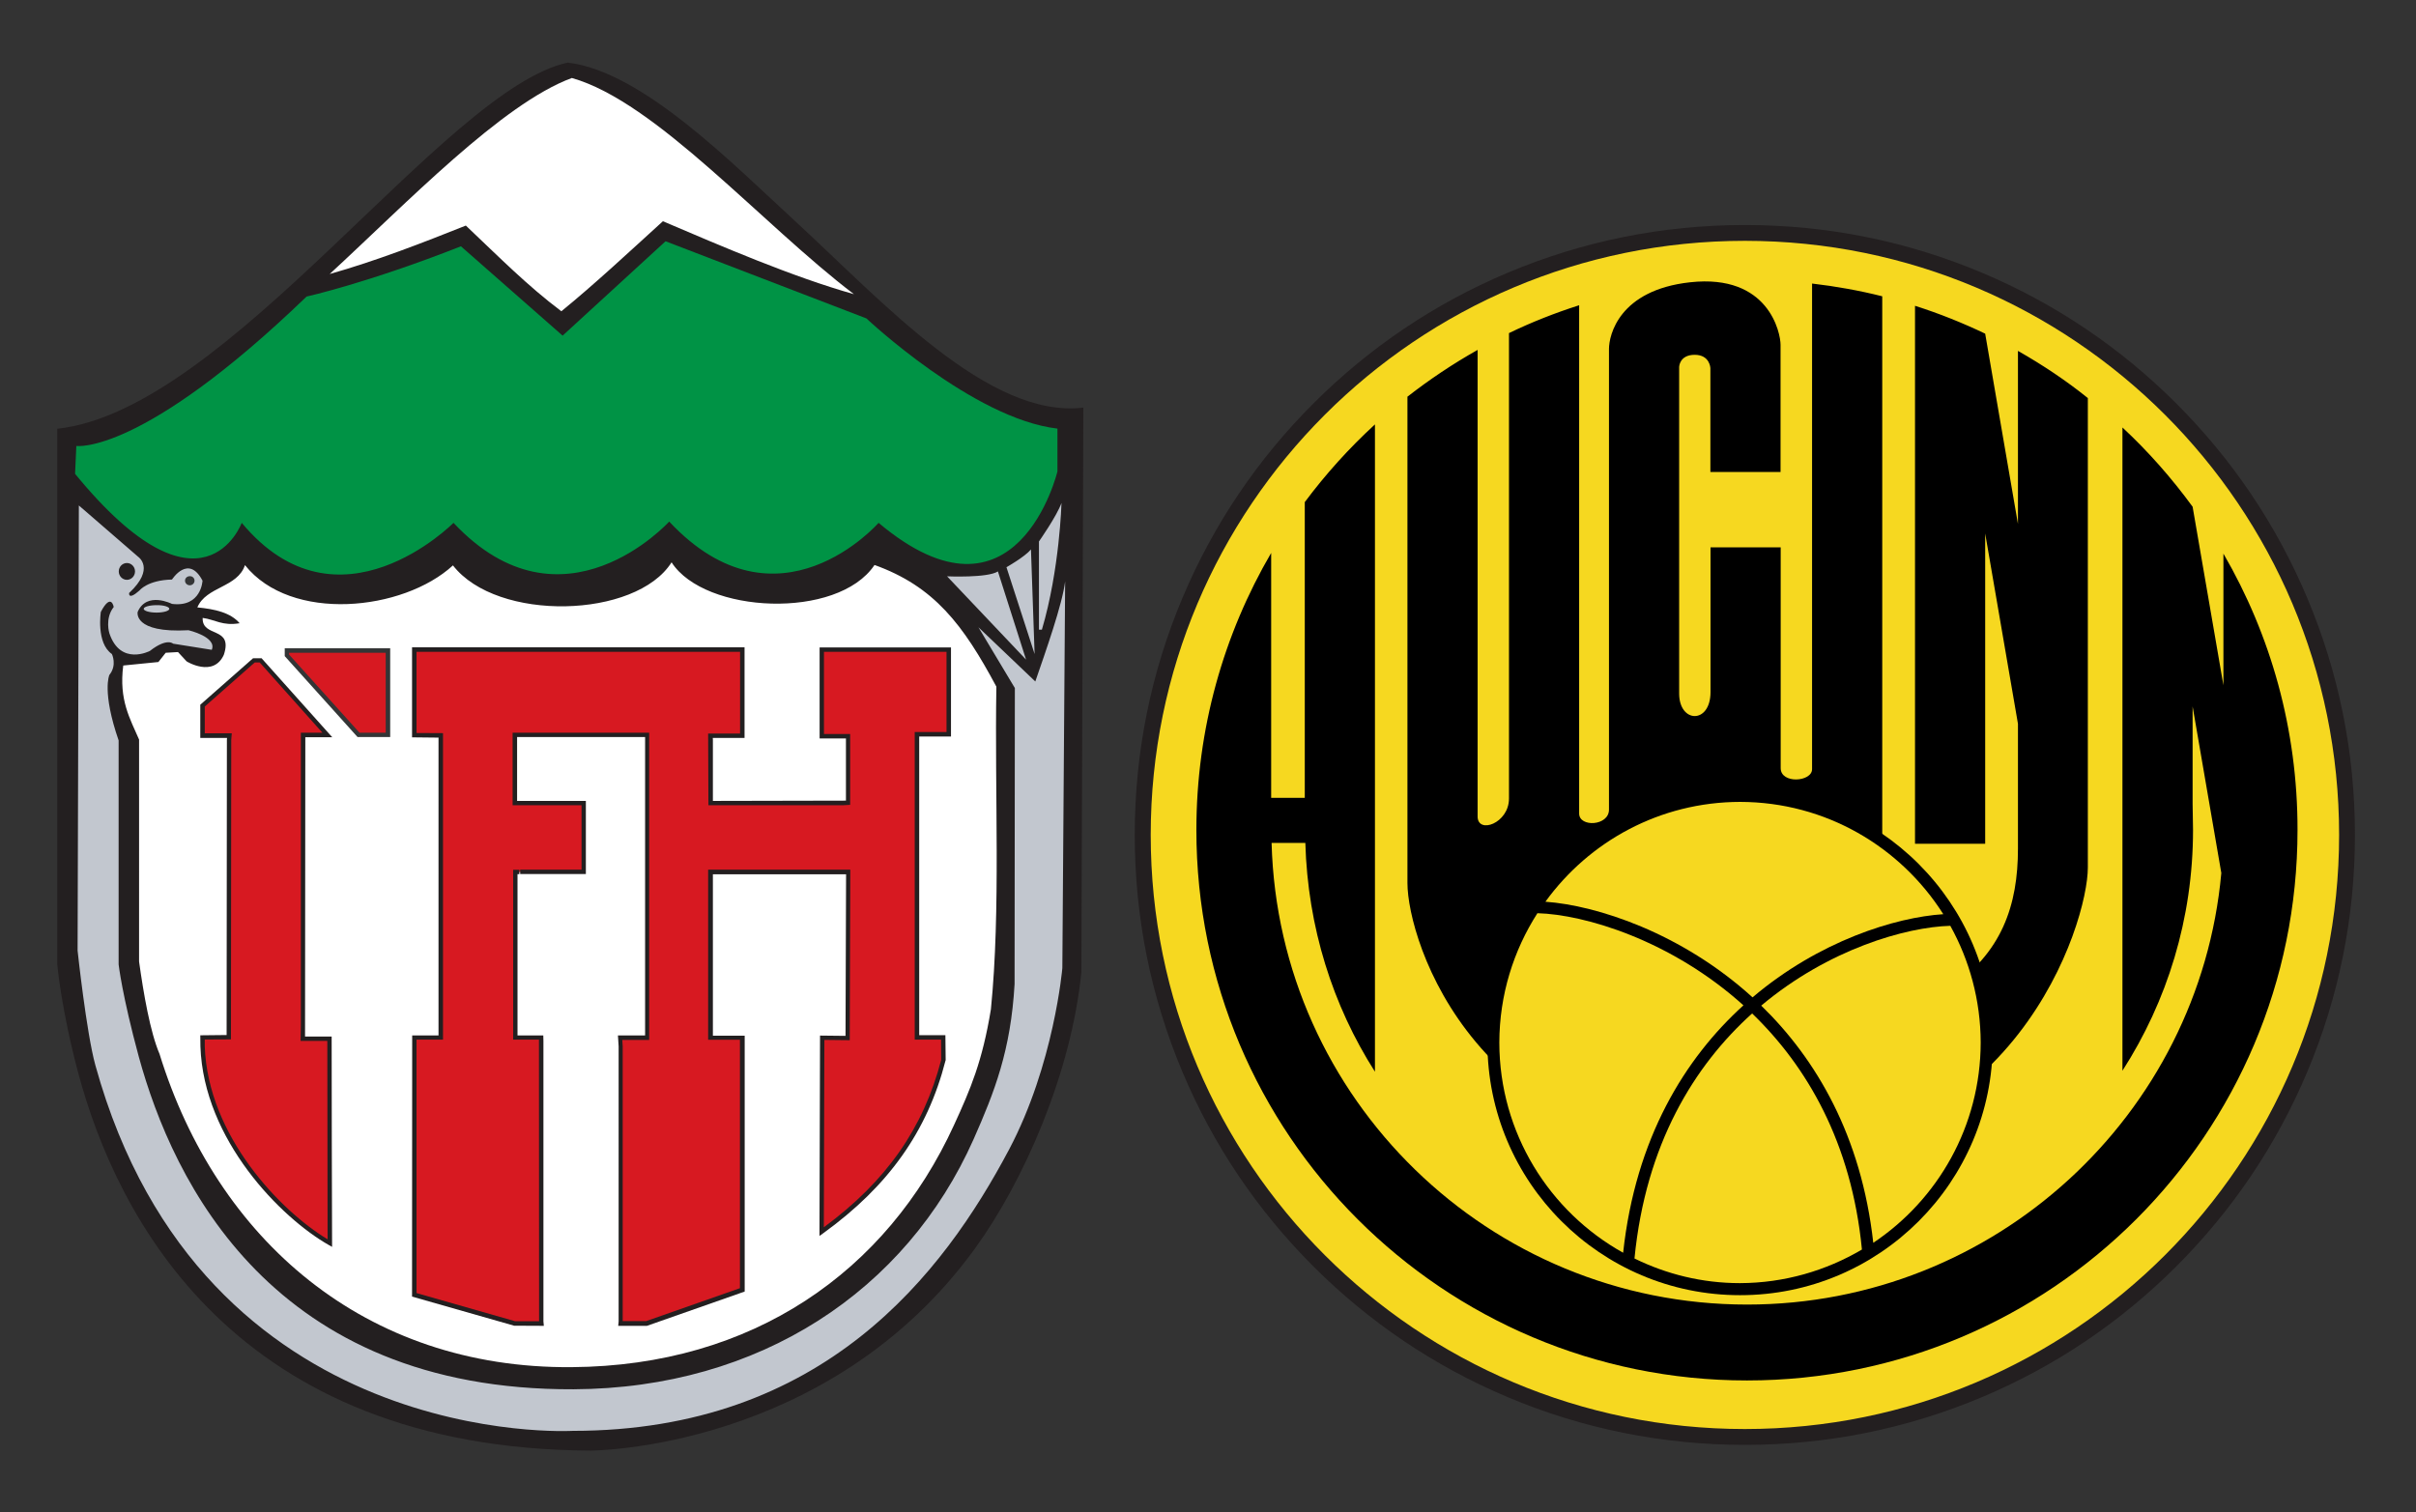 <?xml version="1.0" encoding="UTF-8"?>
<svg data-bbox="40.9 44.7 1640.5 991.3" viewBox="0 0 1725 1080" xmlns="http://www.w3.org/2000/svg" data-type="color">
    <rect x="0" y="0" width="1725" height="1080" fill="#333333" stroke="none"/>
    <g>
        <path d="M773.5 291.1C705.9 299.3 630 215.3 567.8 158 522.9 116.8 458.5 50.9 405.3 44.7 316.8 64 162.9 293.1 40.9 306.2v382.6s2.8 32.2 15.1 78c27.5 102.3 111.3 268 365.8 269.2 0 0 169.8-.2 274.3-144.3 35-48.2 68.9-125.7 76-197.5l1.4-403.1z" fill-rule="evenodd" clip-rule="evenodd" fill="#231f20" data-color="1"/>
        <path d="M609.7 210.1c-43.7-12.3-94.9-34.4-136.4-52.1-23.1 21-48.9 45.1-72.5 64.3-24.4-18.4-43.7-38-68.2-61.2-30.6 12.2-63.9 25.2-97.2 34.6 55-50.7 123-121.6 172.9-140 60.3 17.1 135.6 104.4 201.4 154.4" fill="#ffffff" fill-rule="evenodd" clip-rule="evenodd" data-color="2"/>
        <path d="M724.4 702.8c-2.7 47.4-14.3 77-29.3 110.9-48 107.9-152.5 177.9-285.6 178.5-215.1.9-286-148.4-310.4-237.5-11.9-43.8-14.4-65.9-14.4-65.9v-160c-12.1-35-6.6-46.8-6.6-46.8 5.7-7 1.8-14.9 1.8-14.9C68.5 459.2 72 437 72 437c7.4-14 9.2-3.5 9.2-3.5-6.5 8.3-3.1 18.8-3.1 18.8 7.9 23.6 28.9 12.6 28.9 12.6 12.3-9.6 16.6-5.2 16.6-5.2l27.6 4.4c3.9-9.2-16.6-14-16.6-14-39.9 2.2-36.3-13.1-36.3-13.1 6.5-14.9 24.5-5.7 24.5-5.7 21 2.6 21.8-16.6 21.8-16.6-10.1-19.2-21.8-.8-21.8-.8-17.5.4-23.2 7.8-23.2 7.8-8.3 7.4-7.4 1.8-7.4 1.8 18.8-17.5 6.5-25.8 6.5-25.8L56.3 361l-.9 317.9s6.3 58.8 12.7 81.9c76.4 276.5 340.8 261.1 340.8 261.1 179.2 0 264.6-112.3 311.6-201 32.1-60.7 38-129.5 38-129.5l2-276.2c-2 16.5-13.9 50-21.3 71.5L698.6 448l26 43.4" fill="#c2c7cf" fill-rule="evenodd" clip-rule="evenodd" data-color="3"/>
        <path d="M159.8 467.7c6.9-20.7-15.7-12-15.1-26.4 8.9 1.2 14.1 5.9 26.4 3.8-6.4-7.5-17.5-10.1-30.2-11.3 6.3-15 28.7-14.1 34-30.2 32.8 41.2 112.9 32.9 148.5.2 31.5 40.6 130.7 38 156.1-2.2 23.6 36.8 118.6 41.2 144.9 1.9 42.6 15.3 63.3 42.6 87 86.9-1.3 76.8 3.2 159.4-3.9 230.4-6.1 37.3-14.6 57.1-26.3 82.6-48 104.9-143.9 172.1-273 173-147.7 1.2-253.4-91.2-294.3-223.7-6.7-15.7-11.4-43.1-14.6-66V528.2C92.9 513.3 84.8 500 88 475.3l25.1-2.5 5.2-6.6 8.8-.5 6.1 6.6c0 .1 19.1 11.8 26.6-4.6" fill="#ffffff" fill-rule="evenodd" clip-rule="evenodd" data-color="2"/>
        <path d="M54.5 318.5s46.4 7 164.4-106.7c0 0 43.7-9.7 110.2-35.9l72.6 63.8 73.5-67.4 143.4 55.1s76.1 71.7 136.4 78.7v30.6s-28.8 119.9-127.7 36.7c0 0-71.7 82.2-149.5-.9 0 0-76.1 84-154 .9 0 0-82.1 83.1-151.2 0 0 0-28 76.1-119-35" fill="#009345" fill-rule="evenodd" clip-rule="evenodd" data-color="4"/>
        <path d="M96.4 408.1c0 3.3-2.6 6-5.8 6-3.2 0-5.8-2.7-5.8-6s2.6-6 5.8-6c3.2 0 5.8 2.7 5.8 6" fill-rule="evenodd" clip-rule="evenodd" fill="#231f20" data-color="1"/>
        <path d="M138.9 414.7c0 1.8-1.5 3.3-3.4 3.3s-3.4-1.5-3.4-3.3c0-1.8 1.5-3.2 3.4-3.2 1.9-.1 3.4 1.4 3.4 3.2" fill="#343536" fill-rule="evenodd" clip-rule="evenodd" data-color="5"/>
        <path d="m732.6 471.1-56.4-59.5s28.9 1.3 36.3-3.5" fill="#c2c7cf" fill-rule="evenodd" clip-rule="evenodd" data-color="3"/>
        <path d="M718.6 405.1s13.1-7.4 17.5-12.7l2.6 74.7" fill="#c2c7cf" fill-rule="evenodd" clip-rule="evenodd" data-color="3"/>
        <path d="M741.8 386.7s12.6-17.9 16.1-27.5c0 0-1.3 47.6-14 90.5h-2.1" fill="#c2c7cf" fill-rule="evenodd" clip-rule="evenodd" data-color="3"/>
        <path d="M371.3 622.7h45.3v-49.2h-49.1v-48.6h94.4v216.2h-19.2l.4 6.2v196.4l-.2 1.3h18.8l68.2-24V741h-22.7V622.7h98.3c0 37.7-.4 80.9-.4 118.6L587 741l-.4 138.4c40.6-29.2 72.7-66.9 86.9-122.5l-.2-16.2h-18.7V524.4h22.7V464h-90.7v61.8h18.9v47.5l-3.7.2h-94.5v-45.4l-.1-2.7h22.7V464H295.8v61.1l18.9.2v215.8h-18.9v183.7l71.8 20.4h19l-.1-1.6V743.5l-.2-2.4H368V622.8h2.8" fill="#d71921" fill-rule="evenodd" clip-rule="evenodd" data-color="6"/>
        <path d="m388.3 946.9-21.2-.1-72.9-20.8.1-186.5h18.8V526.8l-18.9-.2v-64.3h237.4V527h-22.7l.1 1.1V572l95-.2v-44.4h-18.8v-65H679V526h-22.7v213.3H675l.2 17.9-.1.2c-12.9 50.5-40.7 89.7-87.5 123.5l-2.5 1.8.4-143.1 18.2.2c0-18.4.1-38.1.2-57.7s.2-39.3.2-57.7H509v115.3h22.7v182.7l-69.8 24.5h-20.5l.3-3.1V747.3l-.5-7.8h19.4V526.4h-91.4V572h49.1v52.2h-46.9v-3.1h43.8v-46H366v-51.8h97.5v219.4h-19.2l.3 4.5v196.3h16.8l66.9-23.5V742.6h-22.7V621.1h101.5v1.5c0 18.9-.2 39.1-.2 59.3-.1 20.3-.2 40.5-.2 59.4v1.6l-18.1-.2-.4 133.8c44.6-32.8 71.2-70.9 83.8-119.6l-.1-14.4h-18.8V522.8h22.7v-57.3h-87.5v58.7H607v50.6l-5.1.3h-96.1l-.2-51.2h22.8v-58.4h-231v58l18.9.1v218.9h-18.9v181l70.4 20.1h17.1l-.1-201.1h-18.4V621.2h4.4v3.1h-1.3v115.2h18.4l.1 3.9v200.3" fill="#231f20" data-color="1"/>
        <path d="M163.6 528.2c0 70.5-.3 142-.3 212.5l-18.8.2.1 6.5c2.4 67 58.5 122.1 90.9 140.5 0-45.3-.2-100.7-.2-146h-19l.1-9.5V524.9h17.4l-47.7-53.4h-4.8l-36.8 32.3v21.4h19.3" fill="#d71921" fill-rule="evenodd" clip-rule="evenodd" data-color="6"/>
        <path d="m237.1 890.5-2.3-1.3c-34.2-19.4-89.4-75.1-91.7-141.8l-.1-8 18.8-.2c0-34.8.1-69.8.1-104.7.1-35.4.1-70.9.1-106.2l.1-1.3H143v-23.7l37.7-33.2h6.1l.4.5 50 55.9H218l-.2 213.8h19v1.5c0 22.7.1 47.8.1 73 .1 25.1.2 50.4.2 73m-90.9-145.4v4.9c2.2 63.9 54 117.5 87.7 137.8 0-21.9-.1-46.1-.1-70.3-.1-24.6-.1-49.2-.1-71.4h-19.1l.2-11.1v-209h15.4l-44.8-50.2h-3.5l-35.7 31.5v19.1h19.3l-.4 4.6c0 35.2 0 70.6-.1 106.1 0 35.5-.1 71-.1 106.3v1.6l-18.7.1z" fill="#231f20" data-color="1"/>
        <path fill="#d71921" fill-rule="evenodd" clip-rule="evenodd" d="M204.9 464.5h72.2v60.4h-21L204.9 468" data-color="6"/>
        <path d="M278.6 526.4h-23.3l-52-57.8V463h75.3m-21.9 60.3h18.7v-57.1h-69v1.3l50.3 55.8z" fill="#343536" data-color="5"/>
        <path d="M120.9 434.8c0 1.5-4.1 2.7-9.1 2.7-5.1 0-9.2-1.2-9.2-2.7 0-1.4 4.1-2.6 9.2-2.6 5.1-.1 9.1 1.2 9.1 2.6" fill="#c2c7cf" fill-rule="evenodd" clip-rule="evenodd" data-color="3"/>
        <path d="M1245.8 1026.2c-58 0-114.3-11.4-167.3-33.8-51.2-21.7-97.2-52.7-136.7-92.1-39.5-39.5-70.5-85.5-92.1-136.7-22.4-53-33.8-109.3-33.8-167.3S827.3 482 849.7 429c21.7-51.2 52.7-97.2 92.1-136.7 39.5-39.5 85.5-70.5 136.7-92.1 53-22.4 109.3-33.8 167.3-33.8s114.3 11.4 167.3 33.8c51.2 21.7 97.2 52.7 136.7 92.1 39.5 39.5 70.5 85.5 92.1 136.7 22.4 53 33.8 109.3 33.8 167.3s-11.4 114.3-33.8 167.3c-21.7 51.2-52.7 97.2-92.1 136.7s-85.5 70.5-136.7 92.1c-53 22.4-109.3 33.8-167.3 33.8z" fill="#f6d820" data-color="7"/>
        <path d="M1245.8 172c234.3 0 424.3 189.9 424.3 424.3s-189.9 424.3-424.3 424.3-424.2-190-424.2-424.3S1011.5 172 1245.8 172m0-11.3c-58.8 0-115.8 11.5-169.6 34.2-51.9 21.9-98.5 53.3-138.5 93.3s-71.4 86.6-93.3 138.5c-22.7 53.7-34.2 110.8-34.2 169.6s11.5 115.8 34.2 169.6c21.9 51.9 53.3 98.5 93.3 138.5s86.6 71.4 138.5 93.3c53.7 22.7 110.8 34.2 169.6 34.2s115.8-11.5 169.6-34.2c51.9-21.9 98.5-53.3 138.5-93.3s71.4-86.6 93.3-138.5c22.7-53.7 34.2-110.8 34.2-169.6s-11.5-115.8-34.2-169.6c-21.9-51.9-53.3-98.5-93.3-138.5s-86.6-71.4-138.5-93.3c-53.7-22.7-110.8-34.2-169.6-34.2z" fill="#231f20" data-color="1"/>
        <path d="M1440.8 250.6v123.6l-23.4-135.9c-16.1-7.7-32.8-14.4-50.1-19.9v384.2h50.1V381l23.4 135.9v89.2c0 39.9-11.2 75.1-50.6 100.7-39.4 25.6-46.3-78.3-46.3-78.3V211.6c-16.3-4.1-33-7.1-50.1-9.1v346.8c0 9.2-22.4 10.7-22.4-.7V390.9h-50.1v103.3c0 23.1-22.4 22.4-22.4 1.1V262s.2-8.6 11.1-8.6 11.2 9.5 11.2 9.5v74.2h50.1v-90.9c0-8.3-8.3-50.8-64.6-44.6-50.8 5.6-57.9 37.9-57.9 47.6v329c0 11.8-21.3 12.8-21.3 2.8V218c-17.2 5.5-34 12.1-50.1 19.9v332.4c0 17.8-22.4 25.6-22.4 12.8V249.9c-17.6 9.9-34.3 21.1-50.1 33.4v347.3c0 41.5 48.6 196.4 245.9 196.4 188 0 239.9-167.6 239.9-207.4V284.3c-15.5-12.5-32.3-23.7-49.9-33.7z" fill="#000000" data-color="8"/>
        <path d="M1242.4 564.2c-99.6 0-180.4 80.8-180.4 180.4 0 99.6 80.8 180.4 180.4 180.4 99.6 0 180.4-80.8 180.4-180.4-.1-99.6-80.8-180.4-180.4-180.4z" fill="#000000" data-color="8"/>
        <path d="M1242.4 572.7c61.2.1 114.6 32.1 145.1 80.2-34.2 2.2-88.7 19.1-136.2 59.4-50.7-46.1-111.3-65.7-147.9-68.3 31.2-43.1 81.7-71.2 139-71.3z" fill="#f6d820" data-color="7"/>
        <path d="M1070.5 744.6c.1-34.1 10.1-65.7 27.2-92.4 33.6.9 95.4 19.2 147.1 65.8-41.8 37.9-77 94.8-85.9 176.7-52.6-29.3-88.3-85.5-88.4-150.1z" fill="#f6d820" data-color="7"/>
        <path d="M1167 898.8c8-81.7 42.7-137.8 84-175 39 37.6 71 92.2 78.4 168.6-25.6 15.1-55.3 23.9-87.1 24-27 0-52.5-6.4-75.3-17.6z" fill="#f6d820" data-color="7"/>
        <path d="M1337.5 887.6c-8.5-76.3-40.7-131.2-80-169.4 48.1-40.4 103.4-56.1 135-57 13.7 24.7 21.6 53.1 21.7 83.3-.1 59.8-30.6 112.3-76.7 143.1z" fill="#f6d820" data-color="7"/>
        <path d="M1587.5 395.4v94l-22-127.5c-14.9-20.4-31.6-39.4-50.1-56.6v459.4c31.9-49.6 50.4-108.6 50.4-172l-.3-18.6v-69.6l20.5 119c-15.7 172.8-161.8 308.2-338.6 308.2-184.1 0-334.6-146.8-339.5-329.7H932c1.7 60.1 19.5 116.1 49.7 163.4V303.1c-18.4 16.9-35.2 35.5-50.1 55.5v211.2h-24V394.9c-33.9 58.1-53.4 125.7-53.4 197.9 0 217.1 176 393.1 393.1 393.1 217.1 0 393.1-176 393.1-393.1.1-72-19.2-139.4-52.9-197.4z" fill="#000000" data-color="8"/>
    </g>
</svg>
